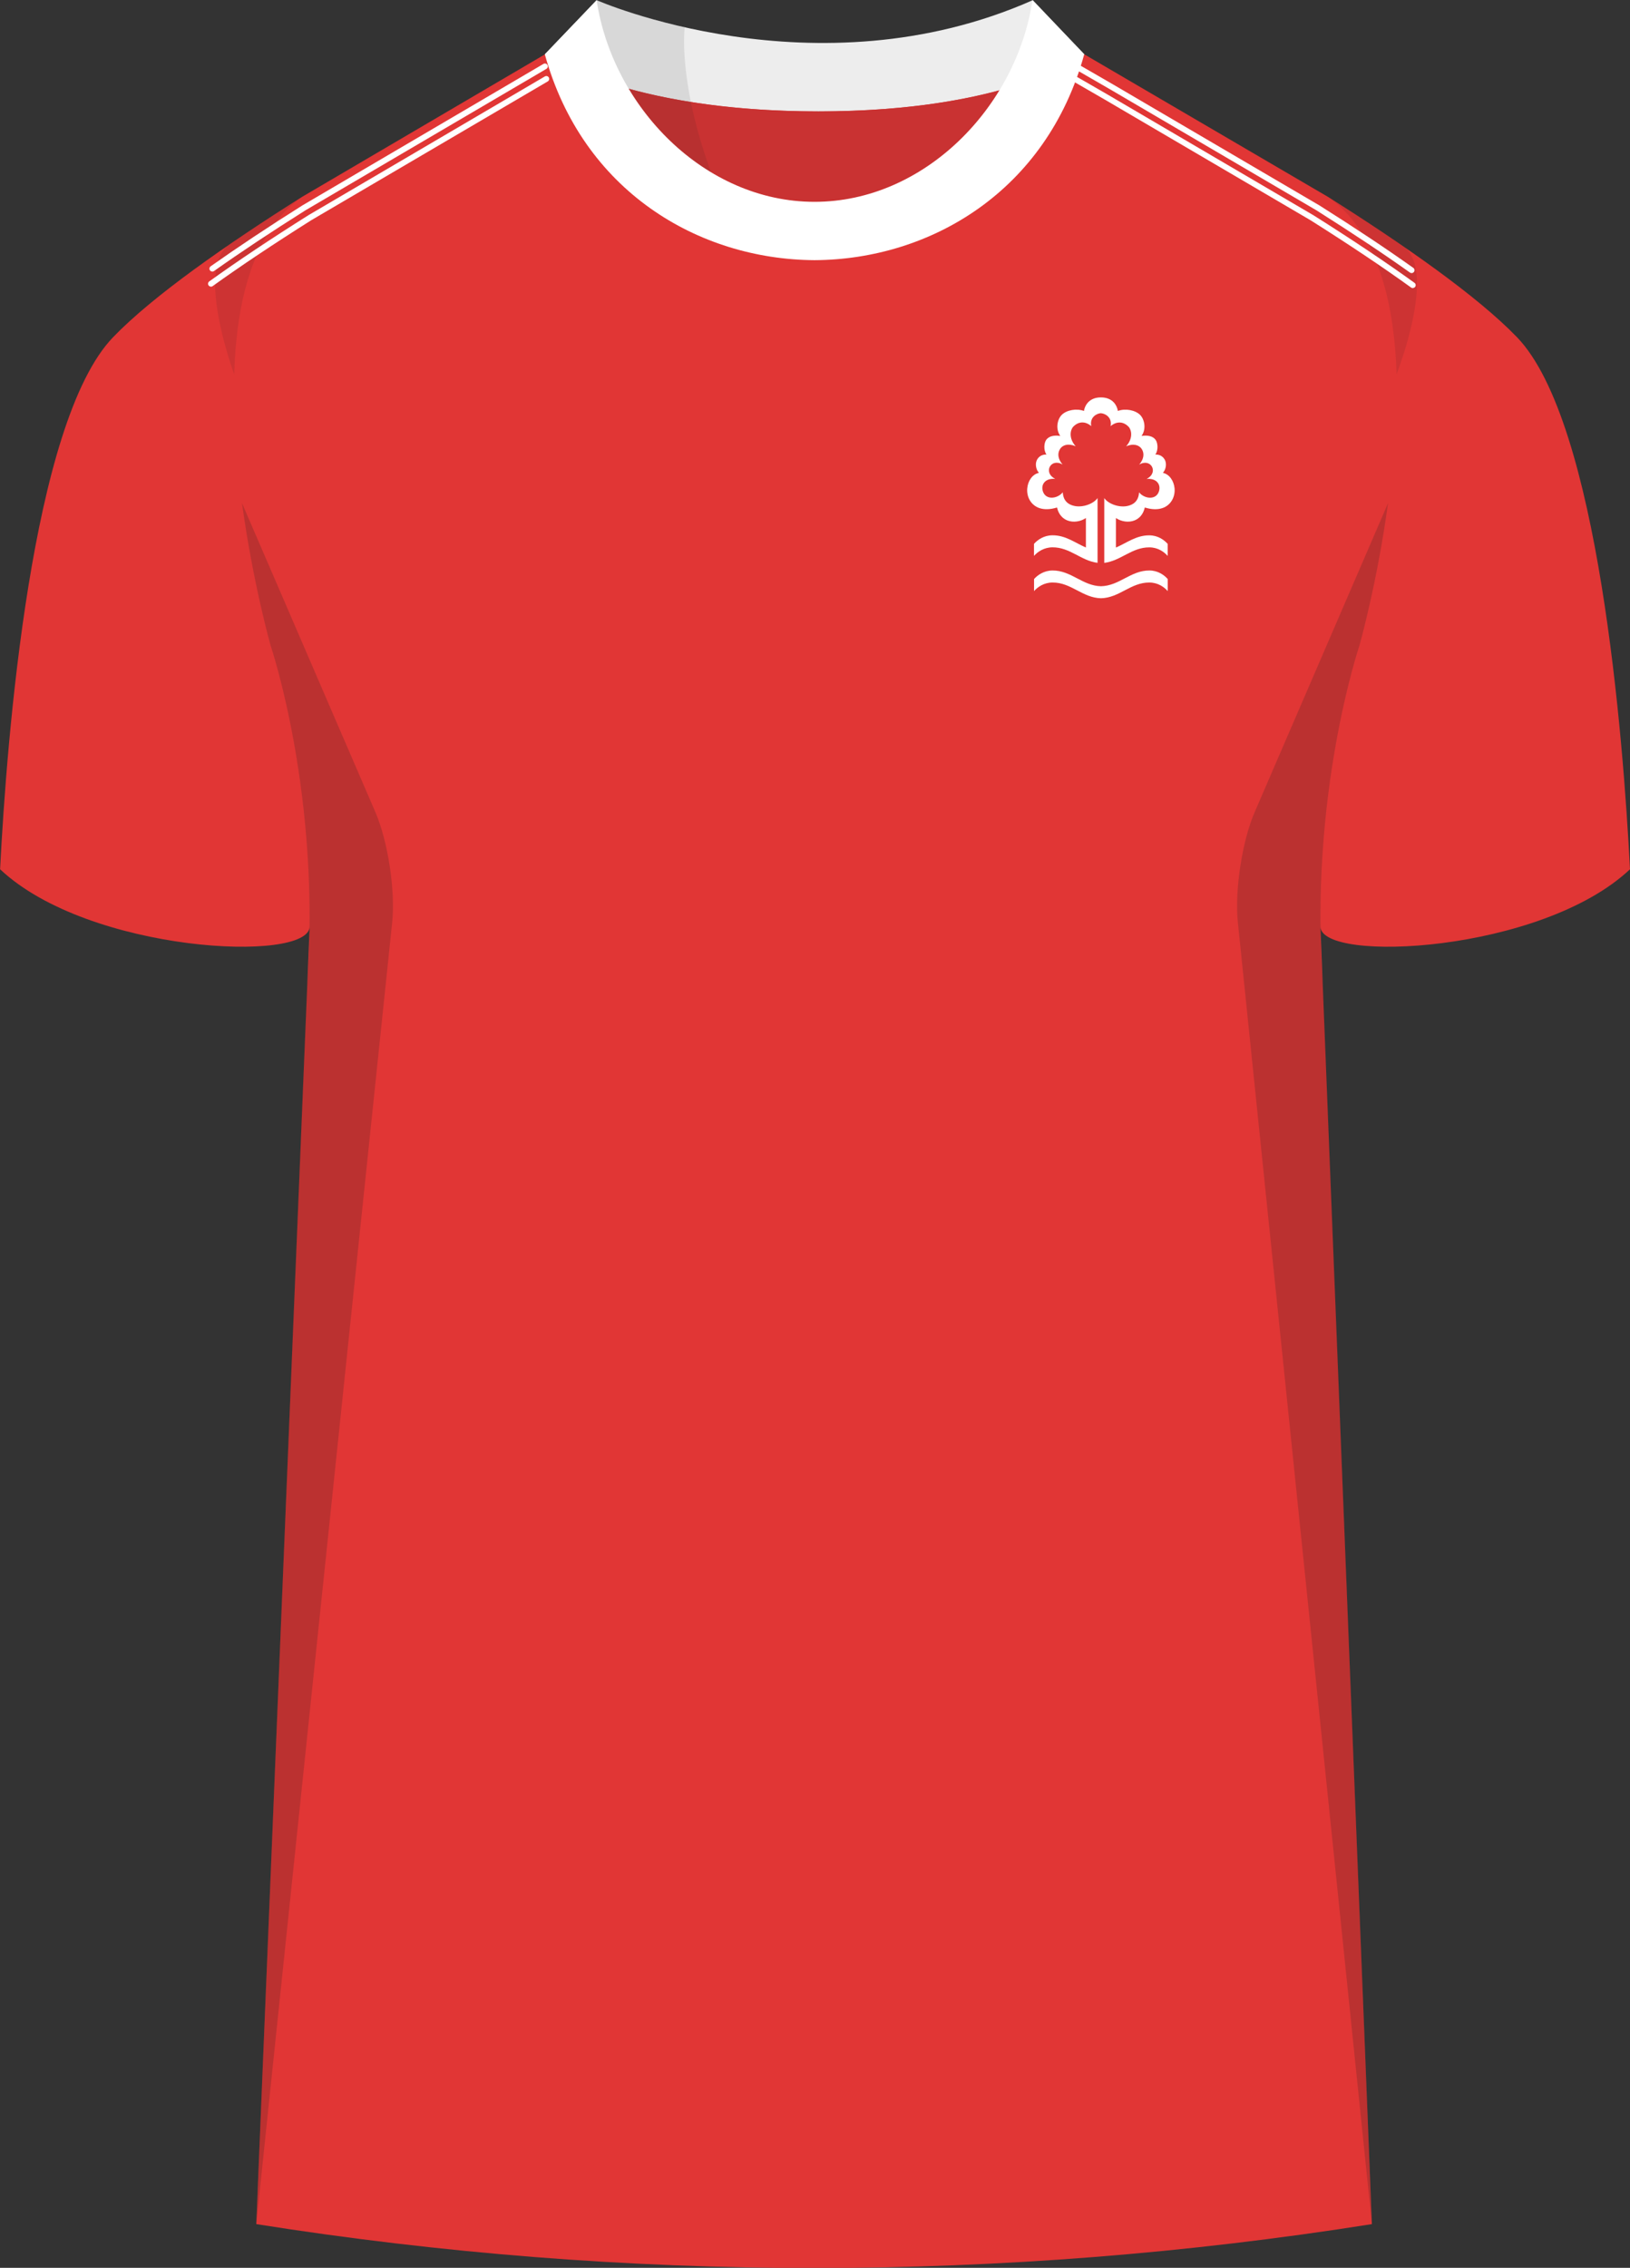 <?xml version="1.0" encoding="UTF-8"?> <svg xmlns="http://www.w3.org/2000/svg" viewBox="0 0 359.53 500"><rect x="0" y="0" width="359.53" height="500" fill="#333333" stroke="none"/><defs><style> .cls-1 { opacity: .5; } .cls-1, .cls-2, .cls-3, .cls-4, .cls-5, .cls-6, .cls-7 { stroke-width: 0px; } .cls-1, .cls-3 { fill: #231f20; } .cls-2 { fill-rule: evenodd; } .cls-2, .cls-6 { fill: #fff; } .cls-8 { isolation: isolate; } .cls-9 { mix-blend-mode: multiply; opacity: .2; } .cls-4 { fill: #e13635; } .cls-5 { fill: #c93232; } .cls-7 { fill: #ededed; } </style></defs><g class="cls-8"><g id="Laag_1" data-name="Laag 1"><g id="Nottingham_Forest" data-name="Nottingham Forest"><path id="Jersey_Color" data-name="Jersey Color" class="cls-4" d="m238.54,11.61l54.38,31.8c16.69,10.52,32.92,21.85,41.69,30.94,18.05,18.72,23.45,88.61,24.92,117.3-19.56,18.44-68.2,20.76-68.28,12.63l11.35,286.08c-81.51,12.91-164.56,12.91-246.07,0l11.77-286.08c-.08,8.13-48.73,5.8-68.28-12.63,1.47-28.68,6.87-98.58,24.92-117.3,8.76-9.09,24.99-20.42,41.68-30.94l53.58-31.43,60.3,12.58,58.04-12.95Z"></path><g id="Collar"><g id="Collar-2" data-name="Collar"><g><path class="cls-7" d="m227.8.04C179.85,21.27,131.6.04,131.6.04l-11.4,11.93s17.44,12.57,60.3,12.59c41.56-.02,57.7-11.83,58.66-12.59L227.8.04Z"></path><path class="cls-5" d="m179.67,44.51c-17.16,0-32.32-10.48-40.97-24.93,9.66,2.65,23.39,4.98,41.81,4.98,17.62,0,30.67-2.14,39.93-4.64-8.69,14.27-23.74,24.59-40.77,24.59Z"></path></g><path class="cls-6" d="m227.73.04c-3.51,23.5-23.8,44.46-48.07,44.46S135.12,23.55,131.6.04l-11.43,11.93c8.29,30.12,33.85,45.24,59.49,45.39,25.64-.14,51.2-15.27,59.49-45.39L227.73.04Z"></path></g></g><g id="Shading" class="cls-9"><path class="cls-3" d="m67.69,217.7c3.28-42.1-8-75.36-8-75.36,0,0-3.92-13.84-6.31-31.41l29.42,68.13c2.77,6.4,4.43,17.31,3.71,24.25l-29.98,287.04,11.17-272.66Z"></path><path class="cls-3" d="m291.85,217.7c-3.28-42.1,8-75.36,8-75.36,0,0,3.92-13.84,6.31-31.41l-29.42,68.13c-2.77,6.4-4.43,17.31-3.71,24.25l29.57,287.04-10.75-272.66Z"></path><path class="cls-1" d="m50.44,54.02c5.17-3.55,10.65-7.13,16.17-10.62-10.67,7.5-14.45,22.78-14.95,39.13,0,0-8.61-23.09-1.22-28.52Z"></path><path class="cls-1" d="m309.63,54.38c-5.17-3.55-11.18-7.49-16.71-10.98,10.67,7.5,14.61,22.78,15.12,39.13,0,0,8.98-22.73,1.59-28.16Z"></path><path class="cls-1" d="m156.82,37.97c-13.27-8-22.9-22.41-25.22-37.93,0,0,7.46,3.28,19.43,5.98,0,0-1.6,11.6,5.79,31.96Z"></path></g><g id="Shoulder_Stripe" data-name="Shoulder Stripe"><g><path class="cls-6" d="m311.36,60.21c-.13,0-.26-.04-.37-.12-5.9-4.19-12.84-8.8-20.61-13.71l-45.4-26.61-7.94-4.58c-.3-.18-.41-.56-.23-.87.18-.3.56-.41.87-.23l7.94,4.59,45.42,26.62c7.82,4.93,14.77,9.55,20.69,13.76.29.2.35.6.15.88-.12.17-.32.27-.52.27Z"></path><path class="cls-6" d="m46.83,59.87c-.2,0-.39-.09-.52-.27-.2-.29-.13-.68.15-.88,5.83-4.12,12.64-8.65,20.25-13.44l53.16-31.19c.3-.18.69-.08.87.23.18.3.08.69-.23.87l-53.14,31.18c-7.57,4.77-14.36,9.28-20.17,13.39-.11.08-.24.12-.37.12Z"></path><path class="cls-6" d="m311.62,63.52c-.13,0-.26-.04-.37-.12-6.23-4.5-13.69-9.48-22.15-14.82l-45.38-26.6-6.95-4.01c-.3-.18-.41-.56-.23-.87.17-.3.56-.41.87-.23l6.95,4.01,45.4,26.61c8.51,5.36,15.98,10.36,22.24,14.87.28.2.35.6.14.88-.12.17-.32.26-.51.26Z"></path><path class="cls-6" d="m46.53,63.19c-.2,0-.39-.09-.52-.26-.2-.28-.14-.68.14-.88,6.16-4.43,13.53-9.35,21.91-14.62l52.12-30.58c.3-.18.69-.08.87.23.18.3.08.69-.23.87l-52.11,30.57c-8.33,5.25-15.68,10.16-21.82,14.57-.11.08-.24.12-.37.12Z"></path></g></g><g id="Logo"><path class="cls-2" d="m242.84,91.11c.74.02,2.53.76,2.12,2.85,1.19-1.03,2.77-1.19,4.05.21.78,1.06.68,2.8-.62,4.23,1.62-.7,2.91-.29,3.48.65.53.89.51,2.07-.59,3.38,1.28-.76,2.36-.34,2.8.45.46.81.23,2.01-1.18,2.71,2.26-.2,3.2,1.27,2.73,2.74-.64,1.99-3.19,1.68-4.39.22-.1,1.95-1.29,2.78-2.68,3.03-1.9.35-4.18-.56-4.99-1.77v14.29c3.65-.45,6.08-3.44,9.94-3.42,1.9,0,3.26,1,4.05,1.89v-2.65c-.79-.89-2.15-1.88-4.05-1.89-2.9-.02-4.96,1.66-7.37,2.69v-6.51c1.14.78,2.76,1.06,4.1.53,1.04-.41,1.92-1.31,2.27-2.85,1.52.47,2.82.49,3.86.14,1.89-.62,2.89-2.49,2.7-4.41-.16-1.53-1.06-3.04-2.57-3.37.69-.75.87-2.03.44-2.85-.38-.73-1.12-1.24-2.11-1.18.7-.96.56-2.61.04-3.28-.58-.75-1.6-1.04-3.08-.83,1.13-1.58.62-3.73-.34-4.66-1.09-1.05-3.23-1.45-4.88-.85-.28-1.64-1.52-3-3.74-2.98-2.22-.02-3.46,1.34-3.74,2.98-1.66-.6-3.8-.21-4.88.85-.96.93-1.47,3.09-.34,4.66-1.48-.21-2.5.08-3.08.83-.51.67-.66,2.32.04,3.28-.99-.06-1.74.45-2.11,1.18-.43.82-.25,2.1.44,2.85-1.51.33-2.42,1.83-2.57,3.37-.2,1.92.81,3.78,2.7,4.41,1.04.34,2.35.33,3.86-.14.35,1.53,1.23,2.43,2.27,2.85,1.34.53,2.96.25,4.1-.53v6.5c-2.4-1.03-4.47-2.71-7.37-2.69-1.9,0-3.29,1-4.08,1.89v2.65c.79-.89,2.18-1.88,4.08-1.89,3.87-.02,6.3,2.97,9.94,3.42v-14.29c-.81,1.21-3.09,2.12-4.99,1.77-1.39-.25-2.58-1.08-2.68-3.03-1.2,1.46-3.75,1.77-4.39-.22-.47-1.47.47-2.94,2.73-2.74-1.41-.7-1.64-1.9-1.18-2.71.44-.79,1.53-1.21,2.8-.45-1.1-1.3-1.13-2.49-.59-3.38.57-.95,1.86-1.35,3.48-.65-1.3-1.42-1.4-3.16-.62-4.23,1.28-1.4,2.86-1.25,4.05-.21-.4-2.1,1.39-2.83,2.12-2.85h0Zm0,38.14c4.08-.09,6.56-3.49,10.68-3.47,1.9,0,3.26,1,4.05,1.89v2.65c-.79-.89-2.15-1.88-4.05-1.89-4.12-.02-6.6,3.38-10.68,3.47-4.08-.09-6.56-3.49-10.68-3.47-1.9,0-3.29,1-4.08,1.89v-2.65c.79-.89,2.18-1.88,4.08-1.89,4.12-.02,6.61,3.38,10.68,3.47h0Z"></path></g></g></g></g></svg> 